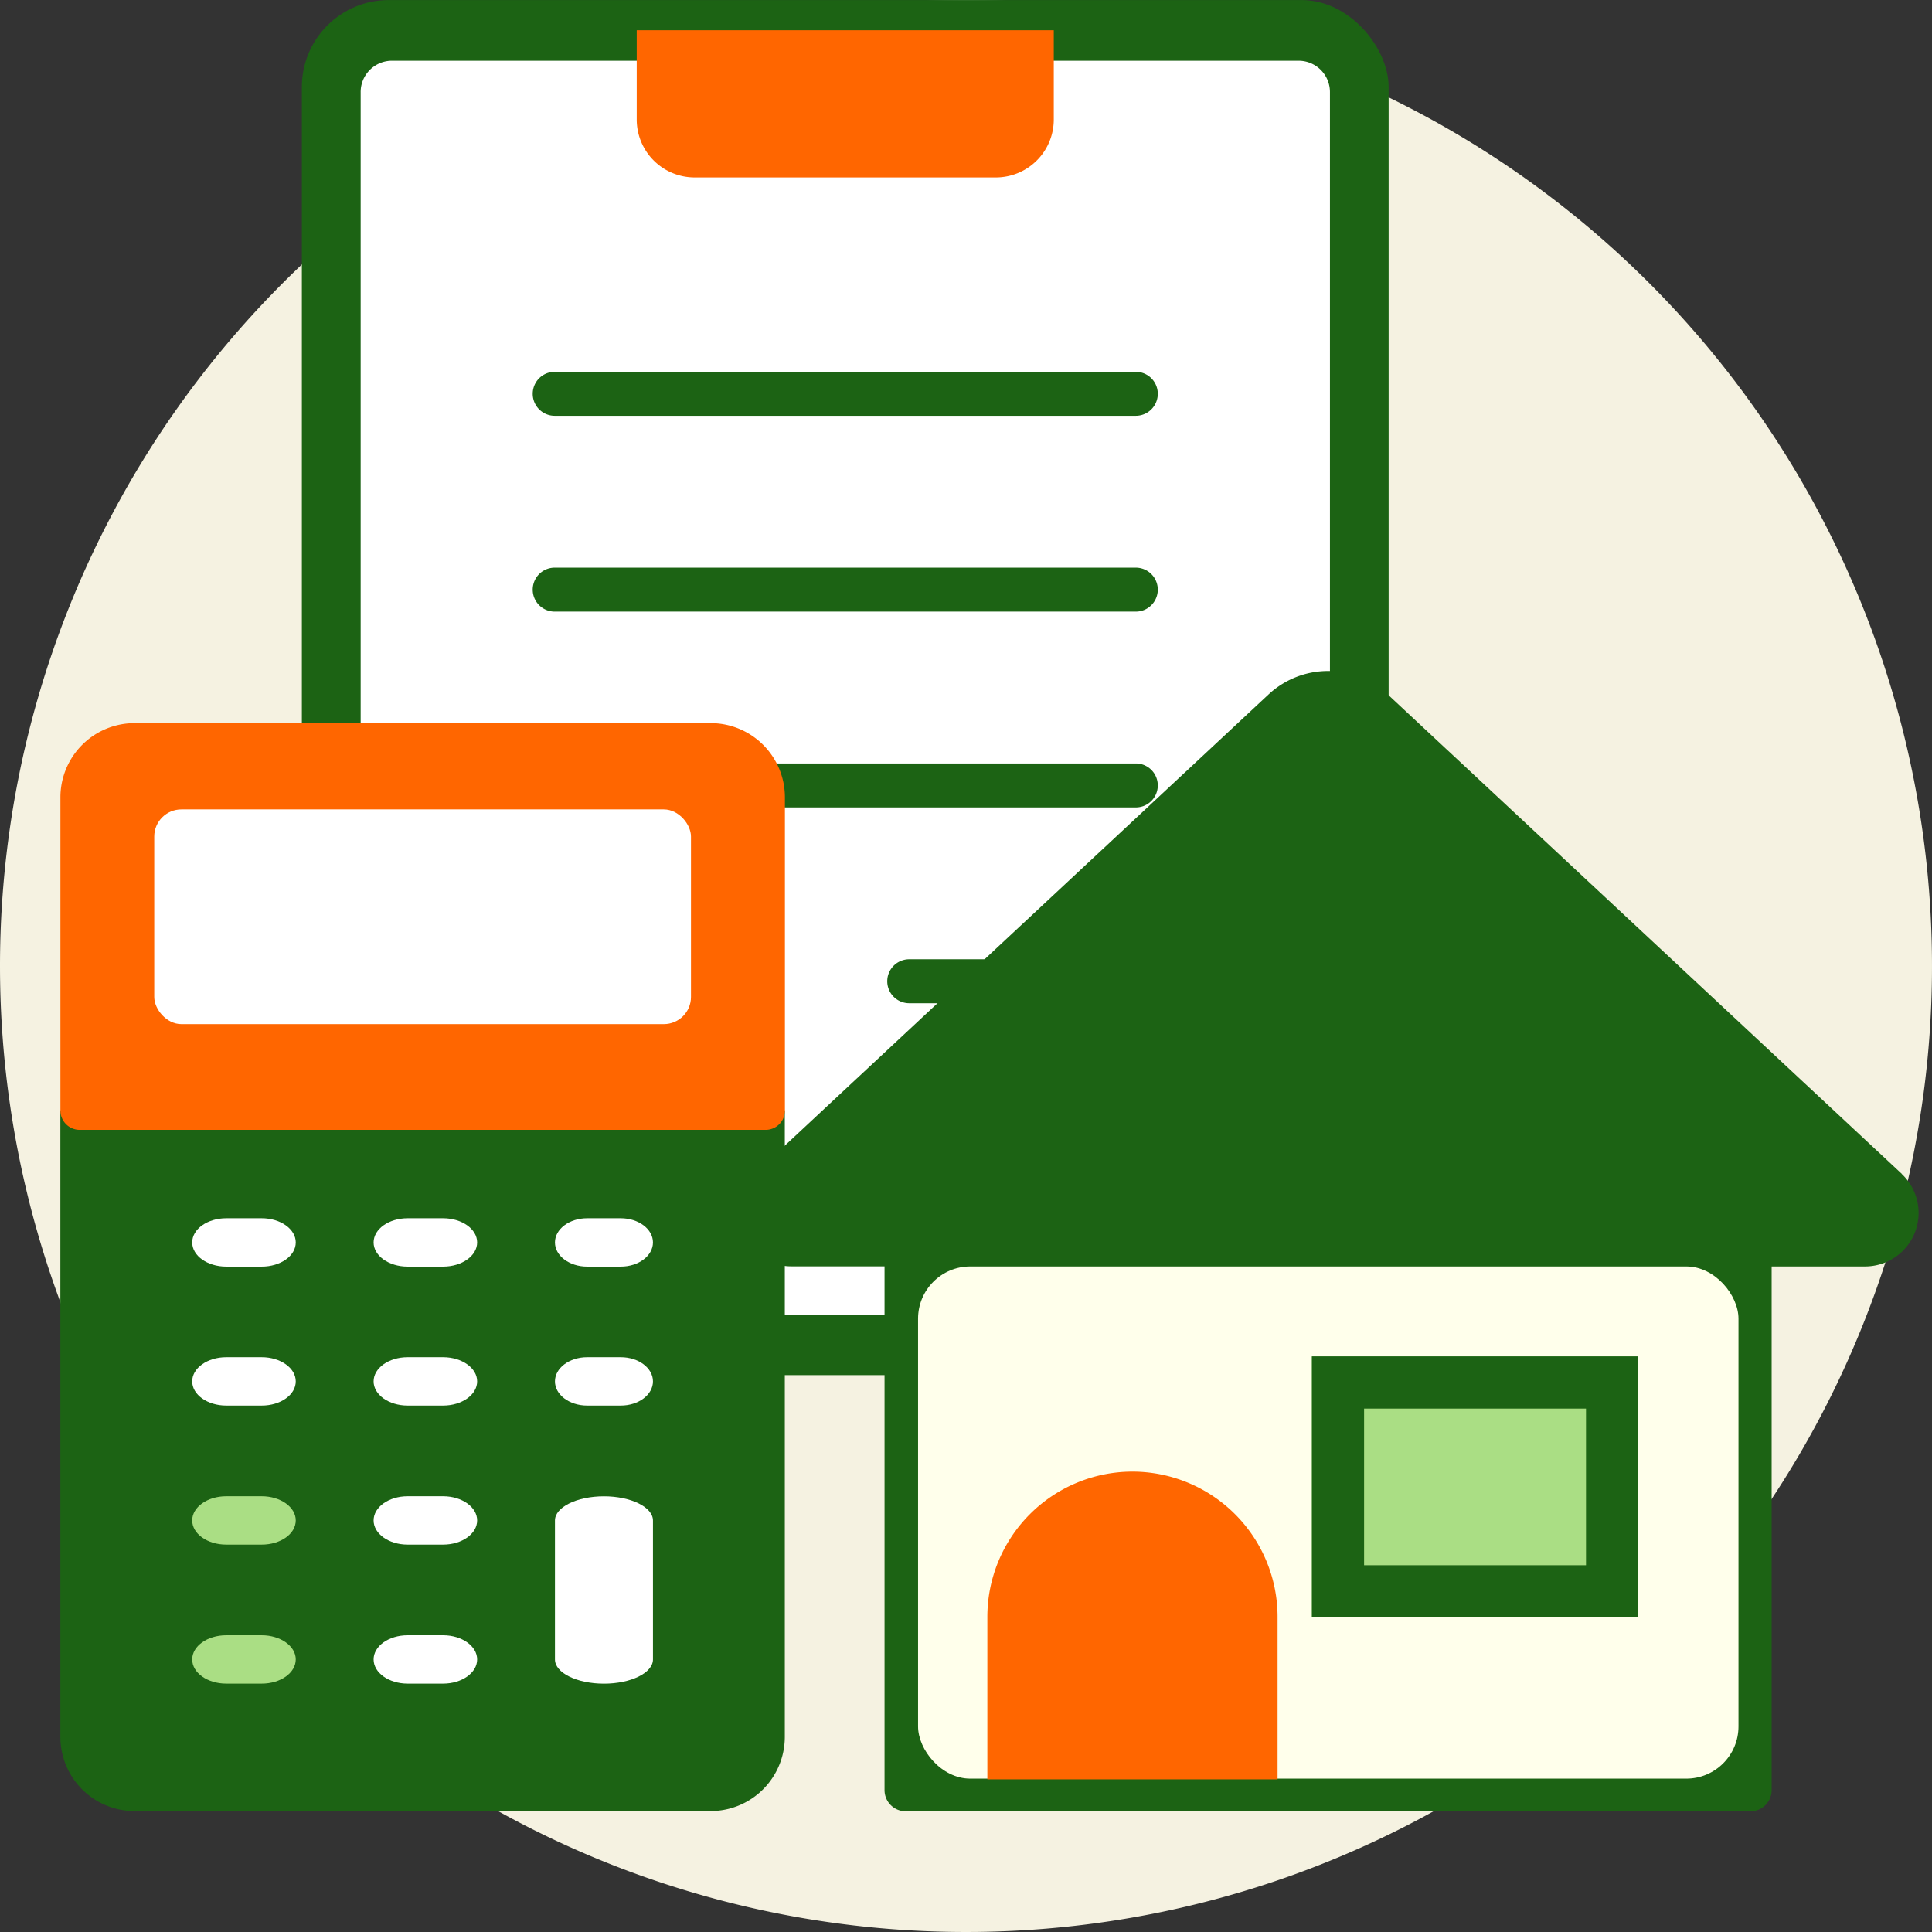 <svg xmlns="http://www.w3.org/2000/svg" width="37" height="37" viewBox="0 0 37 37"><rect x="0" y="0" width="37" height="37" fill="#333333" stroke="none"/><g transform="translate(-485 2624)"><path d="M18.5,0A18.5,18.5,0,1,1,0,18.5,18.5,18.5,0,0,1,18.5,0Z" transform="translate(485 -2624)" fill="#f5f2e1"/><g transform="translate(486.156 -2624)"><g transform="translate(-1162.227 -1230.947)"><rect width="20.813" height="26.334" rx="1.664" transform="translate(1166.852 1230.948)" fill="#1c6314"/><g transform="translate(1167.979 1232.11)"><path d="M1169.468,1233.034h17.365a.6.6,0,0,1,.6.6v22.814a.6.6,0,0,1-.6.6h-11.373l-6.59-6.653v-16.758A.6.6,0,0,1,1169.468,1233.034Z" transform="translate(-1168.871 -1233.034)" fill="#fff"/><path d="M1174.864,1265.279h-5.993l6.59,6.653v-6.056A.6.6,0,0,0,1174.864,1265.279Z" transform="translate(-1168.871 -1247.924)" fill="#aade84"/><g transform="translate(3.294 5.958)"><path d="M1192.367,1265.006h-4.339a.421.421,0,1,0,0,.842h4.339a.421.421,0,1,0,0-.842Z" transform="translate(-1180.817 -1253.756)" fill="#1c6314"/><path d="M1186.542,1258.038h-11.129a.421.421,0,0,0,0,.842h11.129a.421.421,0,1,0,0-.842Z" transform="translate(-1174.992 -1250.538)" fill="#1c6314"/><path d="M1175.413,1251.913h11.129a.421.421,0,1,0,0-.842h-11.129a.421.421,0,0,0,0,.842Z" transform="translate(-1174.992 -1247.321)" fill="#1c6314"/><path d="M1175.413,1244.945h11.129a.421.421,0,1,0,0-.842h-11.129a.421.421,0,0,0,0,.842Z" transform="translate(-1174.992 -1244.103)" fill="#1c6314"/></g></g><path d="M0,0H7.987a0,0,0,0,1,0,0V1.71A1.109,1.109,0,0,1,6.878,2.819H1.109A1.109,1.109,0,0,1,0,1.71V0A0,0,0,0,1,0,0Z" transform="translate(1173.265 1231.526)" fill="#f60"/></g><g transform="translate(-1338.758 -1212.212)"><path d="M1338.758,1236.479v12a1.421,1.421,0,0,0,1.419,1.419h11.036a1.421,1.421,0,0,0,1.419-1.419v-12Z" transform="translate(0 -3.002)" fill="#1c6314"/><g transform="translate(1338.758 1226.061)"><path d="M1351.214,1226.061h-11.036a1.421,1.421,0,0,0-1.419,1.419v6a.37.37,0,0,0,.37.37h13.135a.37.37,0,0,0,.37-.37v-6A1.421,1.421,0,0,0,1351.214,1226.061Z" transform="translate(-1338.758 -1226.061)" fill="#f60"/><g transform="translate(2.525 9.483)"><path d="M1343.638,1240.309h-.681c-.359,0-.651-.207-.651-.463s.292-.463.651-.463h.681c.359,0,.651.207.651.463S1344,1240.309,1343.638,1240.309Z" transform="translate(-1342.306 -1239.384)" fill="#fff"/><path d="M1343.638,1244.048h-.681c-.359,0-.651-.207-.651-.463s.292-.463.651-.463h.681c.359,0,.651.207.651.463S1344,1244.048,1343.638,1244.048Z" transform="translate(-1342.306 -1240.462)" fill="#fff"/><g transform="translate(0 5.324)"><path d="M1343.638,1247.788h-.681c-.359,0-.651-.207-.651-.463s.292-.463.651-.463h.681c.359,0,.651.207.651.463S1344,1247.788,1343.638,1247.788Z" transform="translate(-1342.306 -1246.863)" fill="#aade84"/></g><g transform="translate(0 7.985)"><path d="M1343.638,1251.528h-.681c-.359,0-.651-.207-.651-.463s.292-.463.651-.463h.681c.359,0,.651.207.651.463S1344,1251.528,1343.638,1251.528Z" transform="translate(-1342.306 -1250.602)" fill="#aade84"/></g><g transform="translate(3.474)"><path d="M1348.518,1240.309h-.681c-.359,0-.651-.207-.651-.463s.291-.463.651-.463h.681c.359,0,.651.207.651.463S1348.877,1240.309,1348.518,1240.309Z" transform="translate(-1347.186 -1239.384)" fill="#fff"/><path d="M1348.518,1244.048h-.681c-.359,0-.651-.207-.651-.463s.291-.463.651-.463h.681c.359,0,.651.207.651.463S1348.877,1244.048,1348.518,1244.048Z" transform="translate(-1347.186 -1240.462)" fill="#fff"/><path d="M1348.518,1247.788h-.681c-.359,0-.651-.207-.651-.463s.291-.463.651-.463h.681c.359,0,.651.207.651.463S1348.877,1247.788,1348.518,1247.788Z" transform="translate(-1347.186 -1241.539)" fill="#fff"/><path d="M1348.518,1251.528h-.681c-.359,0-.651-.207-.651-.463s.291-.463.651-.463h.681c.359,0,.651.207.651.463S1348.877,1251.528,1348.518,1251.528Z" transform="translate(-1347.186 -1242.617)" fill="#fff"/></g><g transform="translate(6.947)"><path d="M1353.327,1240.309h-.645c-.34,0-.616-.207-.616-.463s.276-.463.616-.463h.645c.34,0,.616.207.616.463S1353.667,1240.309,1353.327,1240.309Z" transform="translate(-1352.066 -1239.384)" fill="#fff"/><path d="M1353.327,1244.048h-.645c-.34,0-.616-.207-.616-.463s.276-.463.616-.463h.645c.34,0,.616.207.616.463S1353.667,1244.048,1353.327,1244.048Z" transform="translate(-1352.066 -1240.462)" fill="#fff"/><path d="M1352.066,1249.988v-2.662c0-.256.42-.463.938-.463s.939.207.939.463v2.662c0,.256-.42.463-.939.463S1352.066,1250.243,1352.066,1249.988Z" transform="translate(-1352.066 -1241.539)" fill="#fff"/></g></g><g transform="translate(1.798 1.652)"><rect width="10.279" height="4.112" rx="0.52" fill="#fff"/></g></g></g><g transform="translate(-536.433 2741.851)"><g transform="translate(549.404 -2729)"><path d="M1044.372,1240.6l-9.854-9.19a1.675,1.675,0,0,0-2.267,0l-9.852,9.189a1.025,1.025,0,0,0,.7,1.771h1.79V1252.4a.405.405,0,0,0,.405.406h16.179a.405.405,0,0,0,.405-.406v-10.028h1.79a1.025,1.025,0,0,0,.7-1.773Z" transform="translate(-1022.076 -1230.969)" fill="#1c6314"/><rect width="15.712" height="9.809" rx="1" transform="translate(3.455 11.403)" fill="#ffffeb"/><path d="M1034.808,1245.939a2.782,2.782,0,0,0-2.779,2.778v3.115h5.558v-3.115A2.782,2.782,0,0,0,1034.808,1245.939Z" transform="translate(-1027.247 -1230.607)" fill="#f60"/></g><g transform="translate(560.401 -2715.875)" fill="#aade84" stroke="#1c6314" stroke-width="1"><rect width="6.25" height="5" stroke="none"/><rect x="0.5" y="0.5" width="5.25" height="4" fill="none"/></g></g></g></g></svg>